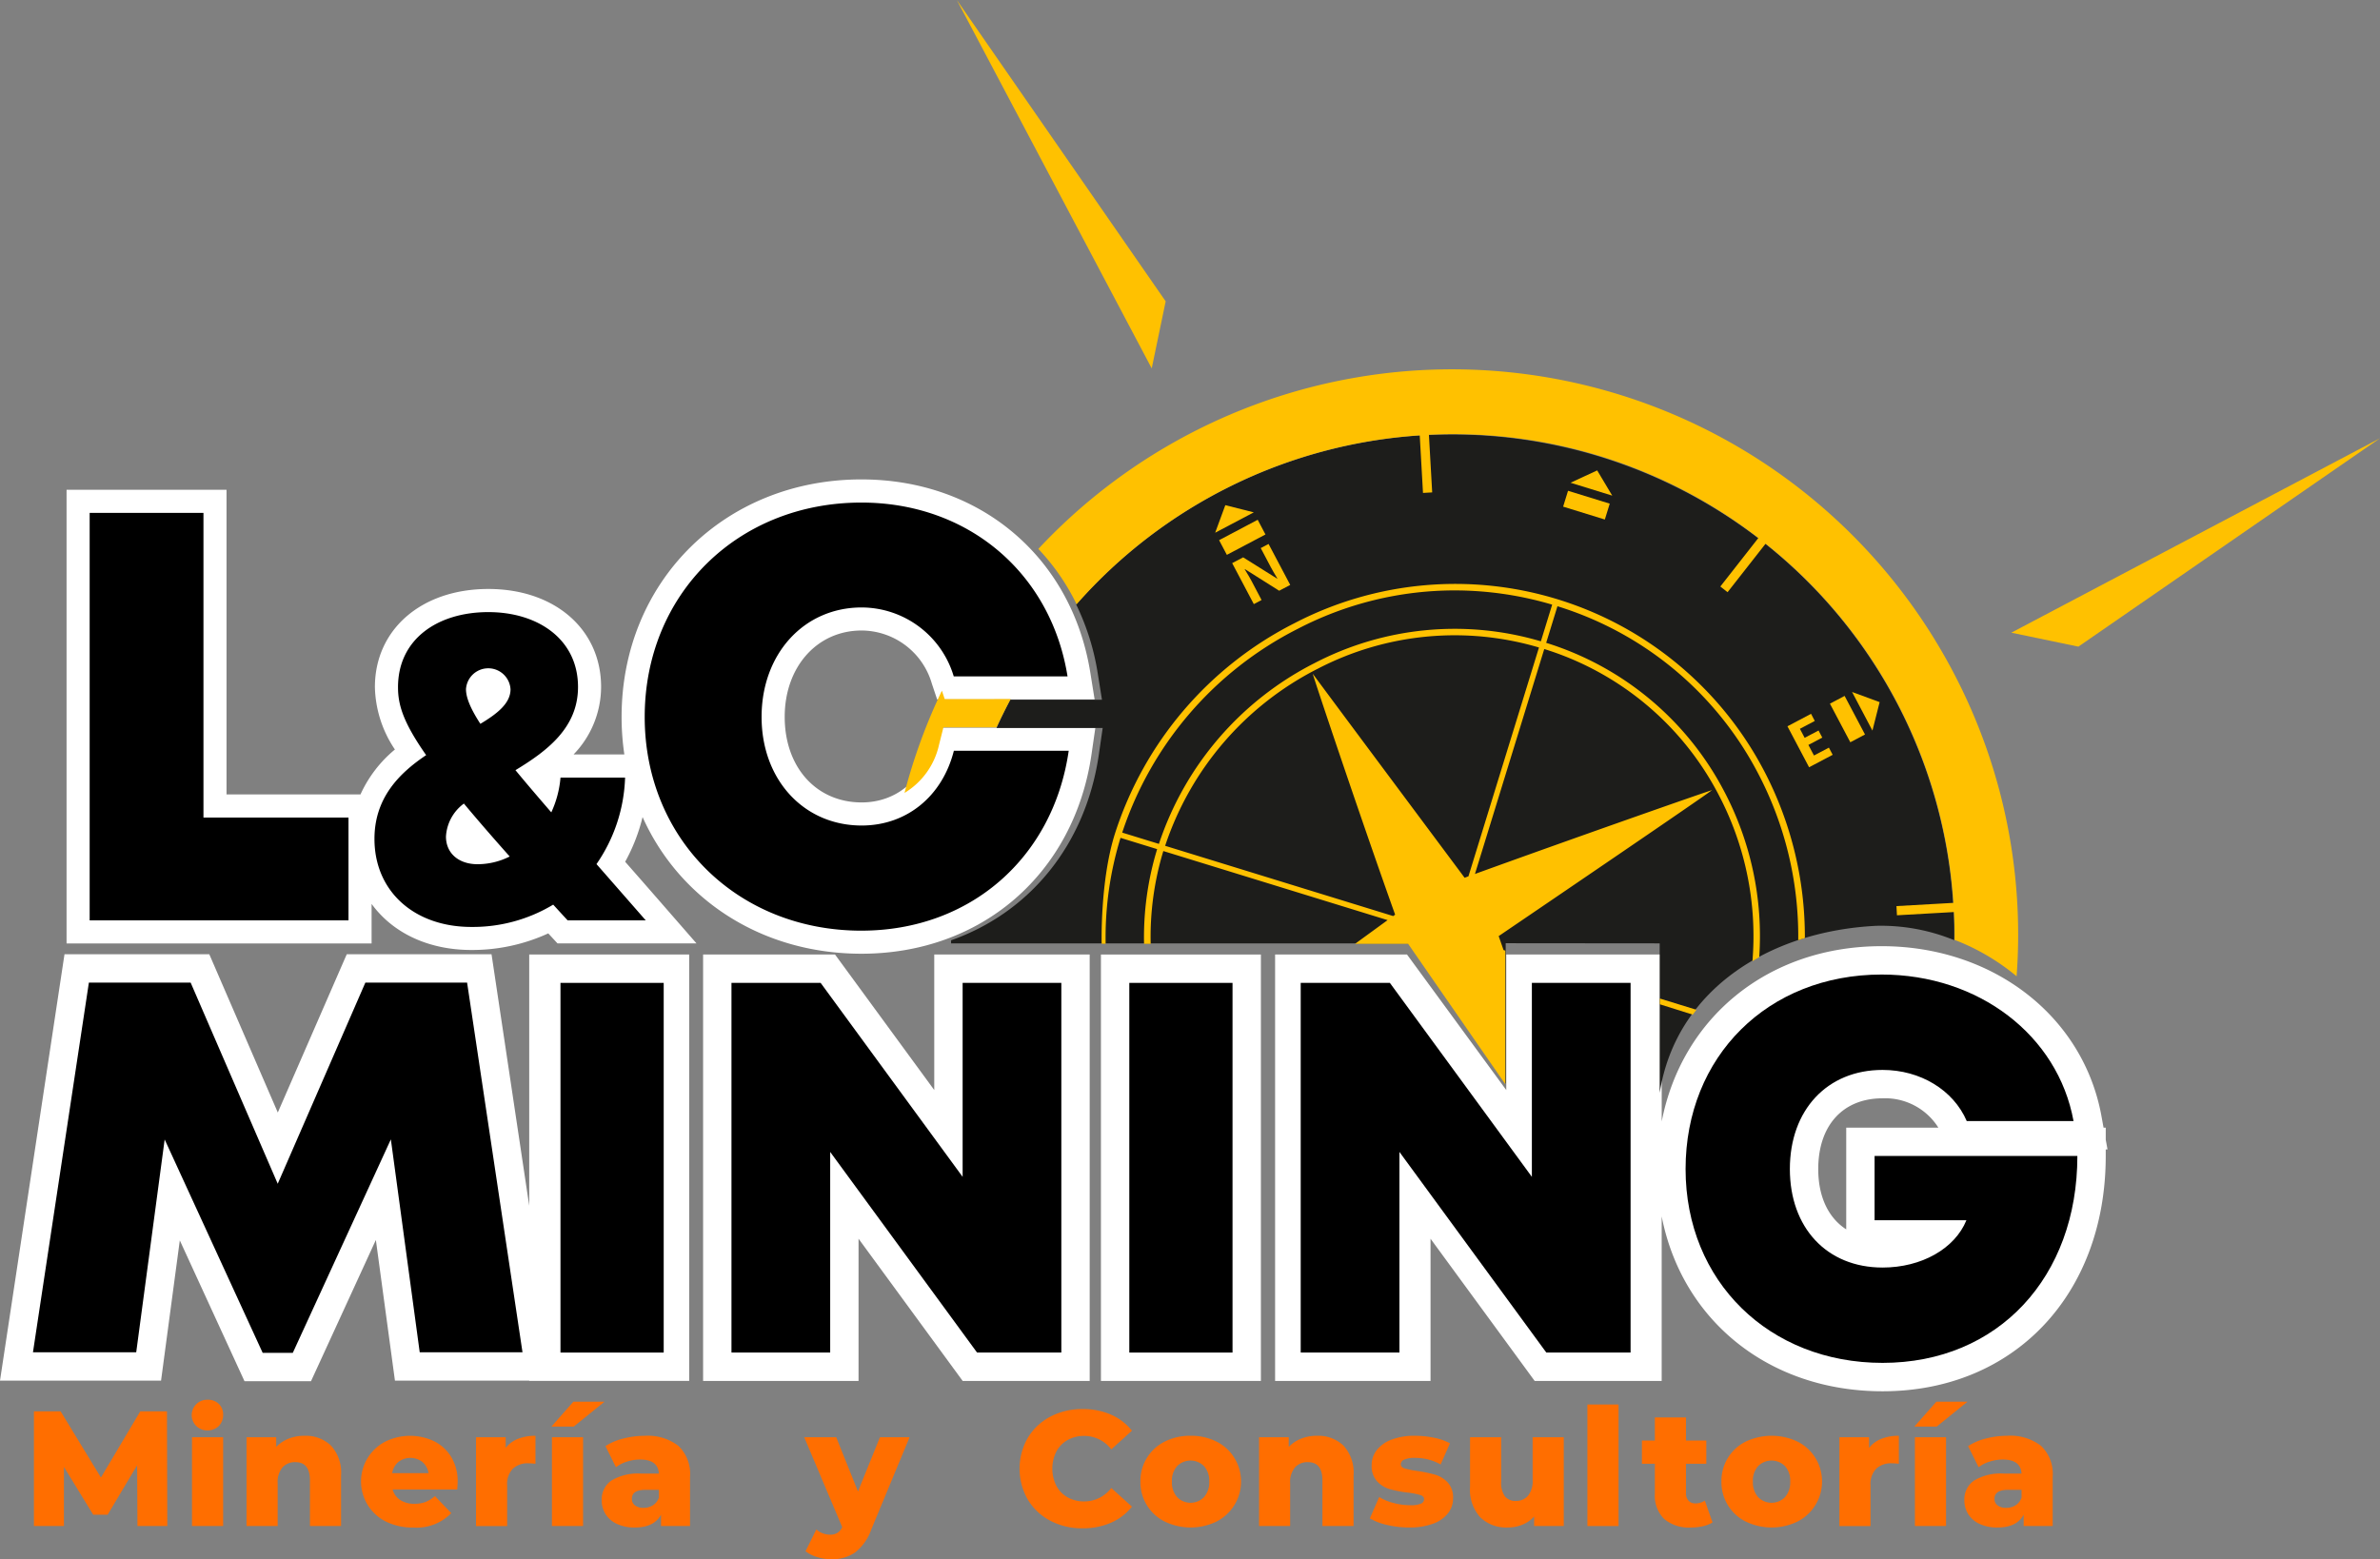 <svg xmlns="http://www.w3.org/2000/svg" width="320" height="209.7" viewBox="0 0 320 209.7"><rect x="0" y="0" width="320" height="209.7" fill="#808080" stroke="none"/><g id="L_C-logo" data-name="L&amp;C-logo" transform="translate(2706 255)"><g id="BGText_1" data-name="BGText 1"><path id="Trazado_673" data-name="Trazado 673" d="M293.408,208.057H275.546l-.591,2.345c-1.2,4.754-4.8,7.707-9.386,7.707-6.092,0-10.347-4.728-10.347-11.5,0-6.734,4.351-11.621,10.347-11.621a9.886,9.886,0,0,1,9.439,7.15l.709,2.12h21.174l-.577-3.6c-2.491-15.545-14.861-25.989-30.779-25.989-18.381,0-32.243,13.731-32.243,31.938a34.479,34.479,0,0,0,.37,5.049h-6.826a13.11,13.11,0,0,0,3.7-9.076c0-7.758-6.235-13.177-15.162-13.177-8.98,0-15.251,5.429-15.251,13.2a15.6,15.6,0,0,0,2.69,8.389,16.91,16.91,0,0,0-4.627,6.039H180.174V176.06H158.666v61.013h41.012v-5.319c2.8,3.856,7.563,6.2,13.426,6.2a24.528,24.528,0,0,0,10.328-2.233l.322.349.922,1h18.688l-4.486-5.145q-2.7-3.1-5.106-5.836a24.342,24.342,0,0,0,2.342-6.011c4.951,11.045,15.972,18.379,29.421,18.379,16.187,0,28.622-10.792,30.944-26.853l.513-3.549Z" transform="translate(-2855.716 -365.194)" fill="#fff"></path><path id="Trazado_706" data-name="Trazado 706" d="M221.175,269.683l-5.068-33.824H196.643l-9.273,21.29-9.213-21.29H158.692l-8.673,57.347h21.654l2.521-18.863,8.7,18.944h8.938l8.724-19,2.564,18.916h18.056v.04h21.508V235.9H221.175Z" transform="translate(-2856.019 -362.53)" fill="#fff"></path><path id="Trazado_707" data-name="Trazado 707" d="M271.873,254.126,258.532,235.9H240.793v57.347h20.9V274.119l14,19.126h17.078V235.9h-20.9Z" transform="translate(-2852.258 -362.529)" fill="#fff"></path><rect id="Rect&#xE1;ngulo_238" data-name="Rect&#xE1;ngulo 238" width="21.508" height="57.347" transform="translate(-2557.975 -126.63)" fill="#fff"></rect><path id="Trazado_708" data-name="Trazado 708" d="M425.966,260.841v-1.623h-.295l-.284-1.564c-2.448-13.448-14.6-22.84-29.55-22.84-15.256,0-26.861,9.6-29.573,23.577V235.936h-20.9v18.228L332.02,235.936H314.282v57.347h20.9V274.157l14,19.126h17.078V271.15c2.719,13.949,14.373,23.524,29.7,23.524,17.668,0,30.005-13.011,30.005-31.642v-.881h.239Zm-34.894-1.621V272.9c-2.394-1.545-3.761-4.373-3.761-8.111,0-5.869,3.315-9.514,8.651-9.514a8.449,8.449,0,0,1,7.5,3.948Z" transform="translate(-2848.841 -362.567)" fill="#fff" stroke="rgba(0,0,0,0)" stroke-width="9"></path></g><path id="BGTrace_1" data-name="BGTrace 1" d="M407.435,233.128l-.08-1.236a67.4,67.4,0,0,0-25.141-48.3l-.969-.772A67.675,67.675,0,0,0,336.9,168.863l-1.238.06a67.5,67.5,0,0,0-46.223,22.74,32.649,32.649,0,0,1,2.889,9.206l.577,3.6H280.588c-.664,1.245-1.28,2.514-1.864,3.8H293l-.513,3.549c-1.755,12.145-9.3,21.273-19.868,25,0,.139-.005.276,0,.415h61.554l13.013,18.888V237.213l20.707.019v20.1c2.145-13.673,14.488-21.743,29.152-22.461a25.978,25.978,0,0,1,10.451,1.932C407.507,235.583,407.49,234.356,407.435,233.128Z" transform="translate(-2850.741 -365.362)" fill="#1d1d1b"></path><g id="GTrace_1" data-name="GTrace 1"><path id="Trace_10" data-name="Trace 10" d="M345.605,235.513c8.633-5.867,26.461-18,28.687-19.626-.036-.061-18.812,6.531-31.878,11.271l9.32-30.253a39.7,39.7,0,0,1,23.347,19.41,40.9,40.9,0,0,1,4.644,22.566c.3-.178.6-.355.911-.524a41.8,41.8,0,0,0-4.781-22.45,40.585,40.585,0,0,0-23.864-19.835l1.516-4.922a45.581,45.581,0,0,1,26.875,22.286,47.185,47.185,0,0,1,5.5,22.629c.291-.11.6-.19.891-.291a48.118,48.118,0,0,0-5.62-22.746,46.87,46.87,0,0,0-63-19.6,48.236,48.236,0,0,0-24.169,28.39c-1.987,6.354-1.758,14.728-1.758,14.728h.534A45.575,45.575,0,0,1,294.76,222.3l4.925,1.517a40.546,40.546,0,0,0-1.761,12.734h.892a39.659,39.659,0,0,1,1.7-12.477l30.155,9.29c-1.312.954-2.793,2.033-4.376,3.187h7.136l3.674,5.313.537.776,8.855,12.8V237.463l-.237-.073Zm-45.681-12.4-4.936-1.52a47.4,47.4,0,0,1,23.571-27.387,45.735,45.735,0,0,1,21.16-5.184,46.275,46.275,0,0,1,13.078,1.913l-1.519,4.933a40.826,40.826,0,0,0-30.428,2.929A42.136,42.136,0,0,0,299.925,223.113Zm41.1,4.552c-6.216-8.339-18.792-25.212-20.409-27.422-.062.037,6.421,19.385,11.068,32.387l-.259.188-30.664-9.449a41.271,41.271,0,0,1,20.493-23.8,39.944,39.944,0,0,1,29.77-2.871l-9.483,30.777Z" transform="translate(-2850.102 -364.62)" fill="#ffc100"></path><path id="Trace_11" data-name="Trace 11" d="M369.585,243.449l-4.919-1.514v.776l4.421,1.39C369.258,243.892,369.422,243.654,369.585,243.449Z" transform="translate(-2847.492 -362.647)" fill="#ffc100"></path><path id="Trace_9" data-name="Trace 9" d="M387.243,210.609l-3.172,1.675-2.909-5.511,3.175-1.675.5.957-2,1.058.638,1.212,1.867-.985.505.956-1.868.984.75,1.423,2.007-1.059Z" transform="translate(-2846.833 -364.098)" fill="#ffc100"></path><path id="Trace_8" data-name="Trace 8" d="M317.158,188.636l-1.486.783-4.6-2.905-.034.02q.654,1.065.9,1.538l1.366,2.594-1.042.55-2.91-5.511,1.476-.777,4.573,2.864.028-.013c-.419-.7-.7-1.192-.859-1.489l-1.377-2.609,1.053-.554Z" transform="translate(-2849.682 -364.972)" fill="#ffc100"></path><rect id="Rectangle_3" data-name="Rectangle 3" width="5.871" height="2.234" transform="matrix(0.467, 0.884, -0.884, 0.467, -2457.985, -161.41)" fill="#ffc100"></rect><rect id="Rectangle_2" data-name="Rectangle 2" width="5.871" height="2.234" transform="matrix(0.955, 0.295, -0.295, 0.955, -2495.171, -188.997)" fill="#ffc100"></rect><rect id="Rectangle_1" data-name="Rectangle 1" width="5.871" height="2.234" transform="matrix(0.884, -0.467, 0.467, 0.884, -2542.088, -182.354)" fill="#ffc100"></rect><path id="Trace_7" data-name="Trace 7" d="M392.268,207.466l-2.739-5.192,3.707,1.363Z" transform="translate(-2846.512 -364.212)" fill="#ffc100"></path><path id="Trace_6" data-name="Trace 6" d="M358.723,177.009l-5.608-1.735,3.585-1.658Z" transform="translate(-2847.951 -365.353)" fill="#ffc100"></path><path id="Trace_5" data-name="Trace 5" d="M312.349,179.079l-5.192,2.739,1.363-3.707Z" transform="translate(-2849.772 -365.174)" fill="#ffc100"></path><path id="Trace_4" data-name="Trace 4" d="M274.176,203.3h-2.236l-.379-1.131a76.547,76.547,0,0,0-5.025,13.749,10.1,10.1,0,0,0,4.641-6.476l.591-2.345h7.148q.887-1.933,1.891-3.8Z" transform="translate(-2850.92 -364.282)" fill="#ffc100"></path><path id="Trace_3" data-name="Trace 3" d="M407.285,201.816a76.122,76.122,0,0,0-123.364-17.25,29.713,29.713,0,0,1,5.144,7.443A67.3,67.3,0,0,1,335.2,169.294l.439,7.742,1.236-.07-.44-7.753c1.068-.05,2.141-.081,3.222-.081a67.144,67.144,0,0,1,41.076,13.962l-5.115,6.529.974.763,5.115-6.527a67.322,67.322,0,0,1,25.249,48.309l-7.659.434.069,1.236,7.669-.435c.05,1.057.081,2.119.081,3.188,0,.185-.012.366-.013.552a29.617,29.617,0,0,1,8.35,4.9A75.712,75.712,0,0,0,407.285,201.816Z" transform="translate(-2850.312 -365.745)" fill="#ffc100"></path><path id="Trace_2" data-name="Trace 2" d="M409.92,195.574l49.572-26.151-40.556,28.028Z" transform="translate(-2845.492 -365.487)" fill="#ffc100"></path><path id="Trace_1" data-name="Trace 1" d="M273.707,112.774l26.205,49.543,1.877-9.016Z" transform="translate(-2851.059 -367.774)" fill="#ffc100"></path></g><g id="Text_2" data-name="Text 2" transform="translate(-2701.441 -66.753)"><path id="Letter_1" data-name="Letter 1" d="M168.345,310.68l-.044-8.171-3.964,6.652H162.4l-3.942-6.432v7.951h-4.031V295.26h3.59l5.419,8.9,5.286-8.9h3.591l.045,15.42Z" transform="translate(-154.423 -293.697)" fill="#ff6e00"></path><path id="Letter_2" data-name="Letter 2" d="M175.539,297.288a2.066,2.066,0,0,1,1.515-3.538,2.076,2.076,0,0,1,1.515.562,1.925,1.925,0,0,1,.577,1.443,2.113,2.113,0,0,1-.577,1.523,2.218,2.218,0,0,1-3.031.01Zm-.578,1.507h4.185v11.938h-4.185Z" transform="translate(-153.704 -293.75)" fill="#ff6e00"></path><path id="Letter_3" data-name="Letter 3" d="M193.4,299.753a5.334,5.334,0,0,1,1.355,3.987v6.829H190.57v-6.145q0-2.447-1.961-2.446a2.238,2.238,0,0,0-1.73.706,3.026,3.026,0,0,0-.649,2.115v5.77h-4.185V298.631h3.987v1.3a4.707,4.707,0,0,1,1.674-1.113,5.654,5.654,0,0,1,2.115-.385A4.9,4.9,0,0,1,193.4,299.753Z" transform="translate(-153.456 -293.586)" fill="#ff6e00"></path><path id="Letter_4" data-name="Letter 4" d="M209.616,305.656h-8.679a2.428,2.428,0,0,0,1.026,1.421,3.406,3.406,0,0,0,1.9.5,4.159,4.159,0,0,0,1.485-.241,4.378,4.378,0,0,0,1.268-.795l2.2,2.293a6.493,6.493,0,0,1-5.089,1.937,8.139,8.139,0,0,1-3.679-.792,6.027,6.027,0,0,1-.13-10.75,7.525,7.525,0,0,1,6.608-.055,5.607,5.607,0,0,1,2.3,2.137,6.27,6.27,0,0,1,.848,3.313C209.682,304.651,209.66,305,209.616,305.656Zm-7.919-3.7a2.484,2.484,0,0,0-.825,1.5h4.89a2.5,2.5,0,0,0-.827-1.5,2.656,2.656,0,0,0-3.239,0Z" transform="translate(-152.699 -293.586)" fill="#ff6e00"></path><path id="Letter_5" data-name="Letter 5" d="M217.192,298.84a6.292,6.292,0,0,1,2.346-.407V302.2a8.521,8.521,0,0,0-.947-.067,2.924,2.924,0,0,0-2.1.728,2.954,2.954,0,0,0-.761,2.225v5.485h-4.185V298.631h3.988v1.43A3.882,3.882,0,0,1,217.192,298.84Z" transform="translate(-152.101 -293.586)" fill="#ff6e00"></path><path id="Letter_6" data-name="Letter 6" d="M224.242,294h4.187l-4.142,3.35h-3Zm-2.885,4.782h4.185v11.938h-4.185Z" transform="translate(-151.706 -293.741)" fill="#ff6e00"></path><path id="Letter_7" data-name="Letter 7" d="M238.089,299.787a5.2,5.2,0,0,1,1.564,4.152v6.629h-3.9v-1.541q-.905,1.74-3.525,1.739a5.537,5.537,0,0,1-2.4-.483,3.556,3.556,0,0,1-1.53-1.31,3.475,3.475,0,0,1-.519-1.885,3.059,3.059,0,0,1,1.3-2.632,6.9,6.9,0,0,1,4.01-.936h2.378q-.11-1.894-2.534-1.894a5.786,5.786,0,0,0-1.74.275,4.644,4.644,0,0,0-1.5.76l-1.411-2.841A7.784,7.784,0,0,1,230.7,298.8a11.48,11.48,0,0,1,2.852-.362A6.742,6.742,0,0,1,238.089,299.787Zm-3.415,7.984a1.955,1.955,0,0,0,.794-1.036V305.7h-1.806c-1.22,0-1.828.4-1.828,1.212a1.064,1.064,0,0,0,.417.881,1.81,1.81,0,0,0,1.147.33A2.315,2.315,0,0,0,234.674,307.771Z" transform="translate(-151.435 -293.586)" fill="#ff6e00"></path><path id="Letter_8" data-name="Letter 8" d="M268.1,298.624l-5.155,12.422a6.722,6.722,0,0,1-2.2,3.095,5.472,5.472,0,0,1-3.172.891,6.416,6.416,0,0,1-1.905-.3,4.618,4.618,0,0,1-1.554-.782l1.453-2.93a2.518,2.518,0,0,0,.849.518,2.833,2.833,0,0,0,1,.187,1.8,1.8,0,0,0,.981-.242,1.849,1.849,0,0,0,.649-.771l-5.109-12.091h4.3l2.928,7.291,2.953-7.291Z" transform="translate(-150.365 -293.579)" fill="#ff6e00"></path><path id="Letter_9" data-name="Letter 9" d="M285.882,309.975a7.658,7.658,0,0,1-3.028-2.853,8.336,8.336,0,0,1,0-8.282,7.646,7.646,0,0,1,3.028-2.854,9.137,9.137,0,0,1,4.35-1.025,9.335,9.335,0,0,1,3.812.75,7.319,7.319,0,0,1,2.817,2.158l-2.775,2.512a4.565,4.565,0,0,0-3.634-1.808,4.467,4.467,0,0,0-2.236.553,3.817,3.817,0,0,0-1.52,1.551,5.182,5.182,0,0,0,0,4.6,3.831,3.831,0,0,0,1.52,1.555,4.488,4.488,0,0,0,2.236.55,4.566,4.566,0,0,0,3.634-1.806l2.775,2.51a7.3,7.3,0,0,1-2.817,2.159,9.353,9.353,0,0,1-3.812.749A9.124,9.124,0,0,1,285.882,309.975Z" transform="translate(-149.227 -293.708)" fill="#ff6e00"></path><path id="Letter_10" data-name="Letter 10" d="M300.653,309.975a5.9,5.9,0,0,1-3.282-5.4,5.886,5.886,0,0,1,3.272-5.364,7.526,7.526,0,0,1,3.468-.78,7.607,7.607,0,0,1,3.482.78,5.87,5.87,0,0,1,2.4,2.181,6.048,6.048,0,0,1-2.4,8.58,8,8,0,0,1-6.94,0Zm5.264-3.293a2.969,2.969,0,0,0,.706-2.1,2.9,2.9,0,0,0-.706-2.071,2.554,2.554,0,0,0-3.612,0,2.9,2.9,0,0,0-.7,2.071,2.973,2.973,0,0,0,.7,2.1,2.527,2.527,0,0,0,3.612,0Z" transform="translate(-148.595 -293.586)" fill="#ff6e00"></path><path id="Letter_11" data-name="Letter 11" d="M324.05,299.753a5.338,5.338,0,0,1,1.354,3.987v6.829h-4.185v-6.145q0-2.447-1.96-2.446a2.236,2.236,0,0,0-1.729.706,3.026,3.026,0,0,0-.65,2.115v5.77H312.7V298.631h3.988v1.3a4.694,4.694,0,0,1,1.673-1.113,5.654,5.654,0,0,1,2.115-.385A4.907,4.907,0,0,1,324.05,299.753Z" transform="translate(-147.973 -293.586)" fill="#ff6e00"></path><path id="Letter_12" data-name="Letter 12" d="M329.353,310.426a7.759,7.759,0,0,1-2.334-.893l1.255-2.862a7.14,7.14,0,0,0,1.938.8,8.694,8.694,0,0,0,2.225.3,3.564,3.564,0,0,0,1.443-.209.655.655,0,0,0,.43-.605c0-.264-.172-.451-.519-.562a10.53,10.53,0,0,0-1.641-.319,16.247,16.247,0,0,1-2.434-.463,3.76,3.76,0,0,1-1.727-1.057,3.017,3.017,0,0,1-.728-2.159,3.259,3.259,0,0,1,.683-2.038,4.538,4.538,0,0,1,1.993-1.411,8.561,8.561,0,0,1,3.138-.515,12.653,12.653,0,0,1,2.578.264,7.443,7.443,0,0,1,2.136.747l-1.255,2.842a6.96,6.96,0,0,0-3.437-.881,3.406,3.406,0,0,0-1.453.232.688.688,0,0,0-.463.6c0,.279.168.474.505.585a11.837,11.837,0,0,0,1.676.341,18.778,18.778,0,0,1,2.445.506,3.743,3.743,0,0,1,1.685,1.048,2.974,2.974,0,0,1,.715,2.124,3.224,3.224,0,0,1-.683,2.016,4.442,4.442,0,0,1-2.014,1.4,9.048,9.048,0,0,1-3.206.506A12.92,12.92,0,0,1,329.353,310.426Z" transform="translate(-147.395 -293.586)" fill="#ff6e00"></path><path id="Letter_13" data-name="Letter 13" d="M352.557,298.624v11.938H348.57v-1.277a4.293,4.293,0,0,1-1.586,1.1,5.2,5.2,0,0,1-1.961.373,5.007,5.007,0,0,1-3.689-1.364,5.537,5.537,0,0,1-1.377-4.1v-6.674h4.185v5.99a3.076,3.076,0,0,0,.506,1.961,1.8,1.8,0,0,0,1.477.617,2.086,2.086,0,0,0,1.619-.693,3.087,3.087,0,0,0,.627-2.126v-5.749Z" transform="translate(-146.863 -293.579)" fill="#ff6e00"></path><path id="Letter_14" data-name="Letter 14" d="M355.154,294.366h4.185v16.345h-4.185Z" transform="translate(-146.28 -293.728)" fill="#ff6e00"></path><path id="Letter_15" data-name="Letter 15" d="M371.668,310.169a4.237,4.237,0,0,1-1.29.506,7.181,7.181,0,0,1-1.619.175,5.14,5.14,0,0,1-3.589-1.145,4.39,4.39,0,0,1-1.255-3.415v-4.009h-1.74v-3.129h1.74v-3.1H368.1v3.1h2.732v3.129H368.1v3.964a1.412,1.412,0,0,0,.342,1,1.193,1.193,0,0,0,.914.363,2.207,2.207,0,0,0,1.277-.376Z" transform="translate(-145.971 -293.669)" fill="#ff6e00"></path><path id="Letter_16" data-name="Letter 16" d="M375.544,309.975a5.906,5.906,0,0,1-3.281-5.4,5.887,5.887,0,0,1,3.271-5.364,8.127,8.127,0,0,1,6.95,0,5.864,5.864,0,0,1,2.4,2.181,6.048,6.048,0,0,1-2.4,8.58,8,8,0,0,1-6.94,0Zm5.265-3.293a2.973,2.973,0,0,0,.7-2.1,2.9,2.9,0,0,0-.7-2.071,2.554,2.554,0,0,0-3.612,0,2.9,2.9,0,0,0-.706,2.071,2.974,2.974,0,0,0,.706,2.1,2.527,2.527,0,0,0,3.612,0Z" transform="translate(-145.369 -293.586)" fill="#ff6e00"></path><path id="Letter_17" data-name="Letter 17" d="M393.235,298.84a6.288,6.288,0,0,1,2.346-.407V302.2a8.538,8.538,0,0,0-.948-.067,2.926,2.926,0,0,0-2.1.728,2.958,2.958,0,0,0-.76,2.225v5.485h-4.185V298.631h3.987v1.43A3.891,3.891,0,0,1,393.235,298.84Z" transform="translate(-144.833 -293.586)" fill="#ff6e00"></path><path id="Letter_18" data-name="Letter 18" d="M400.283,294h4.187l-4.142,3.35h-3Zm-2.885,4.782h4.186v11.938H397.4Z" transform="translate(-144.491 -293.741)" fill="#ff6e00"></path><path id="Letter_19" data-name="Letter 19" d="M414.132,299.787a5.2,5.2,0,0,1,1.564,4.152v6.629h-3.9v-1.541q-.9,1.74-3.525,1.739a5.529,5.529,0,0,1-2.4-.483,3.556,3.556,0,0,1-1.53-1.31,3.466,3.466,0,0,1-.519-1.885,3.057,3.057,0,0,1,1.3-2.632,6.9,6.9,0,0,1,4.01-.936h2.378q-.11-1.894-2.534-1.894a5.782,5.782,0,0,0-1.74.275,4.643,4.643,0,0,0-1.5.76l-1.411-2.841a7.783,7.783,0,0,1,2.413-1.025,11.474,11.474,0,0,1,2.852-.362A6.742,6.742,0,0,1,414.132,299.787Zm-3.414,7.984a1.961,1.961,0,0,0,.794-1.036V305.7H409.7q-1.83,0-1.829,1.212a1.065,1.065,0,0,0,.418.881,1.808,1.808,0,0,0,1.147.33A2.315,2.315,0,0,0,410.717,307.771Z" transform="translate(-144.264 -293.586)" fill="#ff6e00"></path></g><g id="Text_1" data-name="Text 1"><path id="Letter_1-2" data-name="Letter 1" d="M196.467,219.99v13.826h-34.8v-54.8h15.3V219.99Z" transform="translate(-2855.611 -365.04)"></path><path id="Letter_2-2" data-name="Letter 2" d="M224.637,233.365q-1-1.085-1.942-2.116a20.951,20.951,0,0,1-10.992,3c-7.7,0-13.04-4.8-13.04-11.84,0-5.425,3.22-8.768,6.95-11.266-3.13-4.463-3.784-6.812-3.784-9.135,0-6.519,5.389-10.1,12.146-10.1,6.676,0,12.057,3.651,12.057,10.072,0,5.466-4.129,8.59-8.411,11.185,1.388,1.686,3,3.57,4.818,5.675a13.874,13.874,0,0,0,1.238-4.679h8.683a21.618,21.618,0,0,1-3.845,11.636q3.049,3.476,6.622,7.566Zm-7.791-8.591c-2.414-2.712-4.447-5.063-6.159-7.118a5.913,5.913,0,0,0-2.41,4.439c0,2.228,1.687,3.718,4.26,3.718A9.633,9.633,0,0,0,216.846,224.774Zm-5.877-22.492c0,1.153.645,2.662,1.933,4.651,2.357-1.406,4.055-2.8,4.055-4.651a3,3,0,0,0-5.989,0Z" transform="translate(-2854.315 -364.588)"></path><path id="Letter_3-2" data-name="Letter 3" d="M262.907,235.249c-16.68,0-29.138-12.348-29.138-28.741,0-16.484,12.457-28.832,29.138-28.832,14.362,0,25.486,9.481,27.714,23.376h-15.3a12.961,12.961,0,0,0-12.384-9.27c-7.761,0-13.452,6.24-13.452,14.726,0,8.453,5.692,14.6,13.452,14.6,6.081,0,10.861-3.962,12.4-10.052h15.441c-2.082,14.41-13.274,24.191-27.871,24.191Z" transform="translate(-2853.086 -365.087)"></path><path id="Letter_4-2" data-name="Letter 4" d="M206.3,289.262l-3.88-28.632-13.186,28.713h-4.047l-13.179-28.7-3.825,28.62H154.3l7.519-49.717H175.5L187.209,266.6l11.784-27.053h13.678l7.449,49.717Z" transform="translate(-2855.868 -362.401)"></path><path id="Letter_5-2" data-name="Letter 5" d="M222.453,239.584h13.879V289.3H222.453Z" transform="translate(-2853.095 -362.4)"></path><path id="Letter_6-2" data-name="Letter 6" d="M288.831,239.584V289.3H277.5L257.752,262.32V289.3H244.479V239.584h11.989l19.091,26.085V239.584Z" transform="translate(-2852.13 -362.4)"></path><path id="Letter_7-2" data-name="Letter 7" d="M295.943,239.584h13.879V289.3H295.943Z" transform="translate(-2850.104 -362.4)"></path><path id="Letter_8-2" data-name="Letter 8" d="M362.321,239.584V289.3H350.992l-19.75-26.982V289.3H317.968V239.584h11.989l19.092,26.085V239.584Z" transform="translate(-2849.083 -362.4)"></path><path id="Letter_9-2" data-name="Letter 9" d="M420.284,262.9c0,16.268-10.621,27.826-26.191,27.826-15.233,0-26.486-10.948-26.486-26.075S378.656,238.5,393.97,238.5c13.032,0,23.694,8.156,25.8,19.709H405.412c-1.8-4.188-6.248-6.881-11.318-6.881-7.448,0-12.466,5.385-12.466,13.33,0,7.862,4.937,13.247,12.466,13.247,5.227,0,9.71-2.531,11.273-6.364H393.019V262.9Z" transform="translate(-2846.974 -362.438)"></path></g></g></svg>